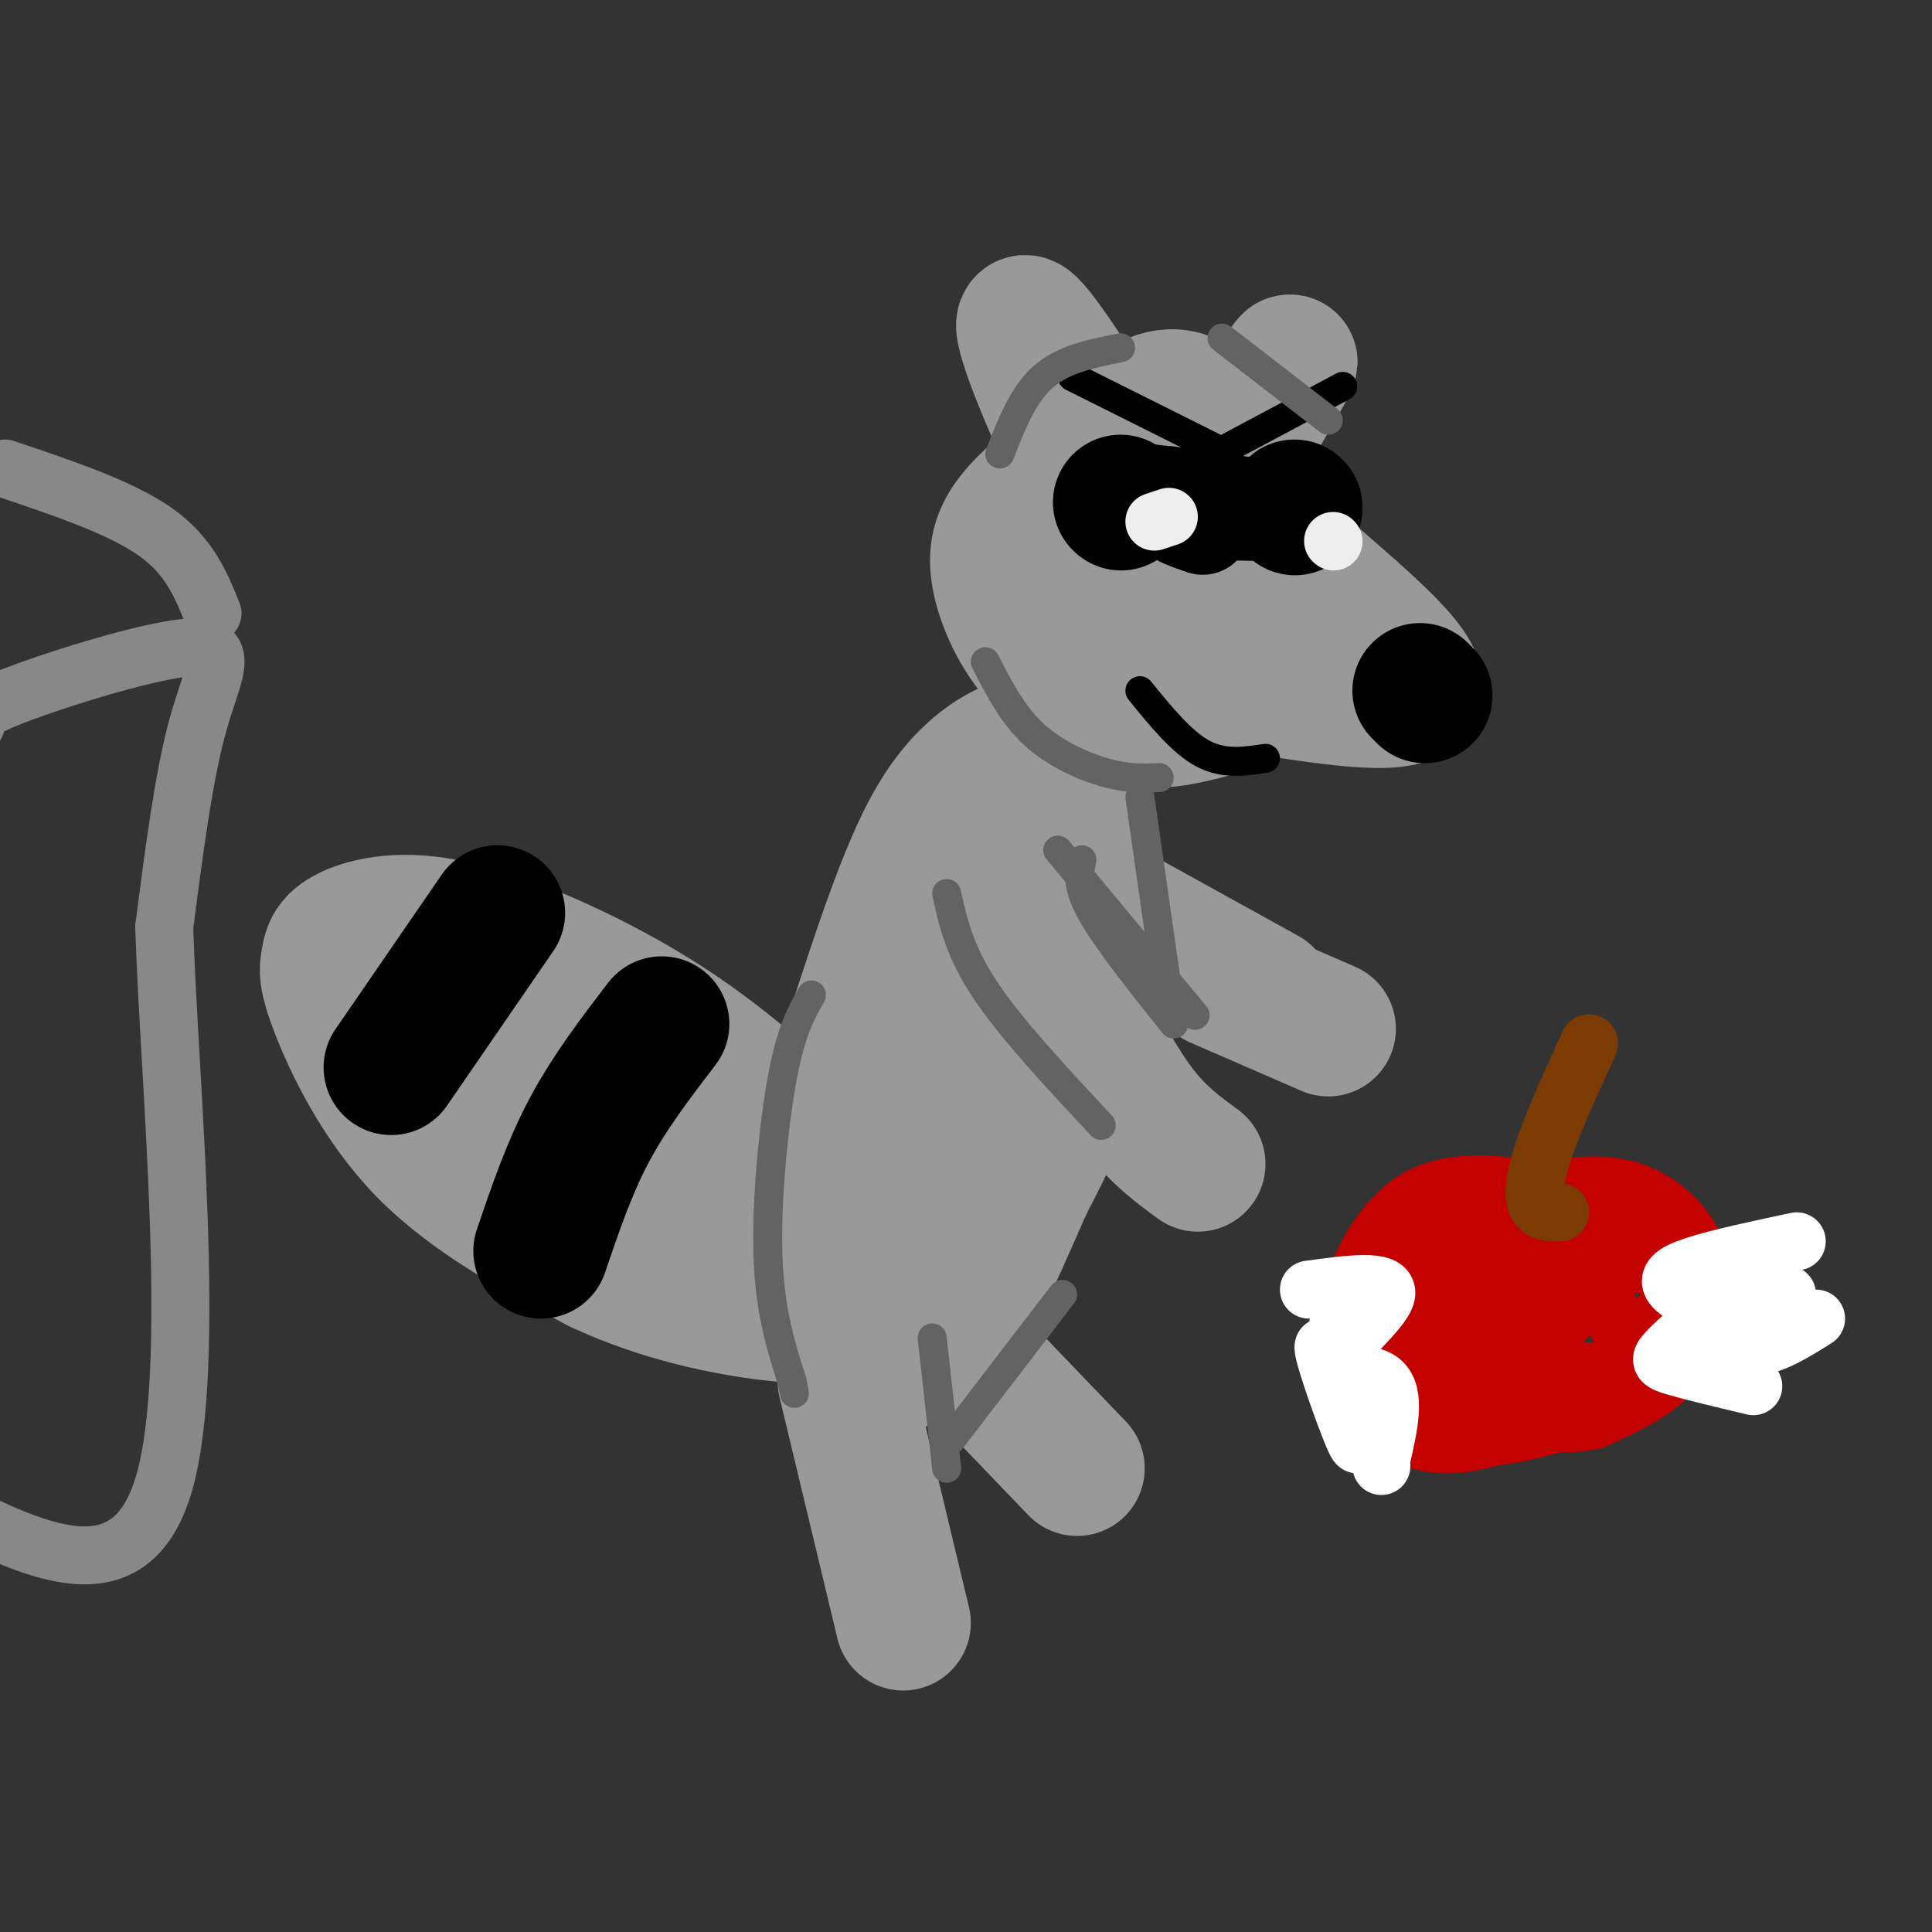 <svg viewBox='0 0 400 400' version='1.1' xmlns='http://www.w3.org/2000/svg' xmlns:xlink='http://www.w3.org/1999/xlink'><rect x="0" y="0" width="400" height="400" fill="#333333" stroke="none"/><g fill='none' stroke='rgb(153,153,153)' stroke-width='28' stroke-linecap='round' stroke-linejoin='round'><path d='M202,169c-3.081,-0.533 -6.162,-1.065 -12,14c-5.838,15.065 -14.433,45.728 -19,61c-4.567,15.272 -5.105,15.153 -3,20c2.105,4.847 6.855,14.661 11,18c4.145,3.339 7.685,0.204 11,-2c3.315,-2.204 6.405,-3.477 10,-9c3.595,-5.523 7.696,-15.295 12,-25c4.304,-9.705 8.813,-19.344 11,-31c2.187,-11.656 2.054,-25.330 1,-33c-1.054,-7.670 -3.027,-9.335 -5,-11'/><path d='M219,171c-1.424,-2.654 -2.484,-3.791 -7,-1c-4.516,2.791 -12.489,9.508 -18,17c-5.511,7.492 -8.562,15.759 -12,26c-3.438,10.241 -7.264,22.457 -8,32c-0.736,9.543 1.617,16.413 3,20c1.383,3.587 1.796,3.890 5,3c3.204,-0.890 9.201,-2.973 15,-14c5.799,-11.027 11.402,-31.000 15,-42c3.598,-11.000 5.192,-13.029 6,-21c0.808,-7.971 0.830,-21.885 -1,-26c-1.830,-4.115 -5.511,1.567 -10,14c-4.489,12.433 -9.785,31.617 -13,44c-3.215,12.383 -4.347,17.967 -4,23c0.347,5.033 2.174,9.517 4,14'/><path d='M194,260c1.584,3.938 3.544,6.783 9,0c5.456,-6.783 14.407,-23.195 19,-36c4.593,-12.805 4.829,-22.005 4,-29c-0.829,-6.995 -2.722,-11.787 -5,-14c-2.278,-2.213 -4.939,-1.848 -6,-3c-1.061,-1.152 -0.521,-3.819 -4,1c-3.479,4.819 -10.978,17.126 -16,26c-5.022,8.874 -7.569,14.314 -11,28c-3.431,13.686 -7.748,35.618 -6,41c1.748,5.382 9.561,-5.784 13,-10c3.439,-4.216 2.503,-1.481 8,-16c5.497,-14.519 17.428,-46.291 21,-64c3.572,-17.709 -1.214,-21.354 -6,-25'/><path d='M214,159c-1.852,-4.992 -3.482,-4.973 -7,-3c-3.518,1.973 -8.922,5.900 -14,15c-5.078,9.100 -9.829,23.373 -14,36c-4.171,12.627 -7.763,23.608 -7,34c0.763,10.392 5.882,20.196 11,30'/><path d='M175,286c0.000,0.000 12.000,50.000 12,50'/><path d='M199,279c0.000,0.000 24.000,25.000 24,25'/><path d='M170,238c-9.253,-8.416 -18.507,-16.832 -29,-24c-10.493,-7.168 -22.226,-13.088 -32,-17c-9.774,-3.912 -17.588,-5.817 -24,-6c-6.412,-0.183 -11.423,1.357 -14,3c-2.577,1.643 -2.722,3.389 -3,5c-0.278,1.611 -0.690,3.088 2,10c2.690,6.912 8.483,19.261 18,29c9.517,9.739 22.759,16.870 36,24'/><path d='M124,262c12.731,5.982 26.560,8.937 37,10c10.440,1.063 17.493,0.234 17,-5c-0.493,-5.234 -8.530,-14.872 -23,-23c-14.470,-8.128 -35.373,-14.746 -50,-24c-14.627,-9.254 -22.976,-21.145 -16,-13c6.976,8.145 29.279,36.327 42,49c12.721,12.673 15.861,9.836 19,7'/><path d='M150,263c3.258,1.045 1.904,0.156 3,0c1.096,-0.156 4.641,0.419 -4,-11c-8.641,-11.419 -29.469,-34.834 -33,-39c-3.531,-4.166 10.234,10.917 24,26'/><path d='M243,89c-6.583,1.982 -13.165,3.964 -19,7c-5.835,3.036 -10.922,7.125 -14,11c-3.078,3.875 -4.147,7.536 -3,13c1.147,5.464 4.510,12.731 10,18c5.490,5.269 13.108,8.539 18,10c4.892,1.461 7.058,1.112 12,0c4.942,-1.112 12.661,-2.989 16,-10c3.339,-7.011 2.298,-19.158 -1,-30c-3.298,-10.842 -8.853,-20.380 -14,-24c-5.147,-3.620 -9.886,-1.321 -14,2c-4.114,3.321 -7.604,7.663 -9,13c-1.396,5.337 -0.698,11.668 0,18'/><path d='M225,117c3.664,8.755 12.824,21.643 18,20c5.176,-1.643 6.367,-17.818 6,-26c-0.367,-8.182 -2.292,-8.372 -5,-10c-2.708,-1.628 -6.200,-4.694 -9,-4c-2.800,0.694 -4.908,5.148 -5,10c-0.092,4.852 1.831,10.100 4,13c2.169,2.900 4.585,3.450 7,4'/><path d='M230,92c-8.622,-13.489 -17.244,-26.978 -18,-25c-0.756,1.978 6.356,19.422 12,30c5.644,10.578 9.822,14.289 14,18'/><path d='M266,109c-2.133,0.600 -4.267,1.200 3,8c7.267,6.800 23.933,19.800 24,25c0.067,5.200 -16.467,2.600 -33,0'/><path d='M260,142c-5.667,0.000 -3.333,0.000 -1,0'/><path d='M255,96c6.417,-10.917 12.833,-21.833 12,-21c-0.833,0.833 -8.917,13.417 -17,26'/></g>
<g fill='none' stroke='rgb(0,0,0)' stroke-width='28' stroke-linecap='round' stroke-linejoin='round'><path d='M232,104c0.000,0.000 0.100,0.100 0.1,0.1'/><path d='M268,105c0.000,0.000 0.100,0.100 0.1,0.1'/><path d='M294,143c0.000,0.000 1.000,1.000 1,1'/><path d='M103,189c0.000,0.000 -22.000,32.000 -22,32'/><path d='M137,212c-5.417,7.083 -10.833,14.167 -15,22c-4.167,7.833 -7.083,16.417 -10,25'/></g>
<g fill='none' stroke='rgb(153,153,153)' stroke-width='28' stroke-linecap='round' stroke-linejoin='round'><path d='M224,185c0.000,0.000 38.000,21.000 38,21'/><path d='M224,210c4.000,7.417 8.000,14.833 12,20c4.000,5.167 8.000,8.083 12,11'/><path d='M252,203c0.000,0.000 23.000,10.000 23,10'/></g>
<g fill='none' stroke='rgb(0,0,0)' stroke-width='6' stroke-linecap='round' stroke-linejoin='round'><path d='M262,157c-4.333,0.667 -8.667,1.333 -13,-1c-4.333,-2.333 -8.667,-7.667 -13,-13'/><path d='M222,78c0.000,0.000 30.000,15.000 30,15'/><path d='M248,96c0.000,0.000 30.000,-16.000 30,-16'/></g>
<g fill='none' stroke='rgb(0,0,0)' stroke-width='20' stroke-linecap='round' stroke-linejoin='round'><path d='M268,106c-14.250,-2.000 -28.500,-4.000 -29,-4c-0.500,0.000 12.750,2.000 26,4'/><path d='M265,106c-0.311,0.489 -14.089,-0.289 -19,0c-4.911,0.289 -0.956,1.644 3,3'/></g>
<g fill='none' stroke='rgb(238,238,238)' stroke-width='12' stroke-linecap='round' stroke-linejoin='round'><path d='M239,108c0.000,0.000 3.000,-1.000 3,-1'/><path d='M276,112c0.000,0.000 0.100,0.100 0.1,0.1'/></g>
<g fill='none' stroke='rgb(195,1,1)' stroke-width='12' stroke-linecap='round' stroke-linejoin='round'><path d='M322,247c-10.956,-1.800 -21.911,-3.600 -30,2c-8.089,5.600 -13.311,18.600 -14,27c-0.689,8.400 3.156,12.200 7,16'/><path d='M285,292c3.267,4.178 7.933,6.622 13,7c5.067,0.378 10.533,-1.311 16,-3'/><path d='M322,246c5.702,-0.607 11.405,-1.214 17,1c5.595,2.214 11.083,7.250 13,14c1.917,6.750 0.262,15.214 -4,21c-4.262,5.786 -11.131,8.893 -18,12'/><path d='M330,294c-6.167,1.667 -12.583,-0.167 -19,-2'/><path d='M315,249c-6.399,1.761 -12.798,3.523 -17,6c-4.202,2.477 -6.206,5.671 -7,10c-0.794,4.329 -0.378,9.794 1,13c1.378,3.206 3.717,4.154 6,6c2.283,1.846 4.511,4.591 10,2c5.489,-2.591 14.238,-10.520 19,-16c4.762,-5.480 5.535,-8.513 5,-12c-0.535,-3.487 -2.378,-7.429 -7,-7c-4.622,0.429 -12.022,5.228 -19,12c-6.978,6.772 -13.532,15.515 -14,22c-0.468,6.485 5.152,10.710 11,12c5.848,1.290 11.924,-0.355 18,-2'/><path d='M321,295c8.610,-5.742 21.135,-19.097 25,-26c3.865,-6.903 -0.928,-7.355 -4,-9c-3.072,-1.645 -4.422,-4.485 -8,-5c-3.578,-0.515 -9.385,1.294 -14,6c-4.615,4.706 -8.039,12.310 -9,17c-0.961,4.690 0.541,6.465 3,8c2.459,1.535 5.875,2.829 12,1c6.125,-1.829 14.958,-6.781 20,-11c5.042,-4.219 6.293,-7.705 5,-10c-1.293,-2.295 -5.130,-3.399 -9,-4c-3.870,-0.601 -7.773,-0.700 -12,3c-4.227,3.700 -8.779,11.200 -9,15c-0.221,3.800 3.890,3.900 8,4'/><path d='M329,284c3.051,0.073 6.680,-1.746 7,-5c0.320,-3.254 -2.668,-7.945 -4,-10c-1.332,-2.055 -1.007,-1.474 -4,-1c-2.993,0.474 -9.304,0.841 -15,4c-5.696,3.159 -10.778,9.112 -8,8c2.778,-1.112 13.415,-9.288 17,-13c3.585,-3.712 0.119,-2.961 -4,-2c-4.119,0.961 -8.891,2.132 -12,4c-3.109,1.868 -4.554,4.434 -6,7'/></g>
<g fill='none' stroke='rgb(124,59,2)' stroke-width='12' stroke-linecap='round' stroke-linejoin='round'><path d='M323,251c-2.133,0.022 -4.267,0.044 -5,-2c-0.733,-2.044 -0.067,-6.156 2,-12c2.067,-5.844 5.533,-13.422 9,-21'/></g>
<g fill='none' stroke='rgb(255,255,255)' stroke-width='12' stroke-linecap='round' stroke-linejoin='round'><path d='M372,257c-8.095,1.720 -16.190,3.440 -21,5c-4.810,1.560 -6.333,2.958 -4,5c2.333,2.042 8.524,4.726 10,6c1.476,1.274 -1.762,1.137 -5,1'/><path d='M352,274c-2.286,1.381 -5.500,4.333 -7,6c-1.500,1.667 -1.286,2.048 2,3c3.286,0.952 9.643,2.476 16,4'/><path d='M370,268c-4.286,0.292 -8.571,0.583 -12,2c-3.429,1.417 -6.000,3.958 -5,6c1.000,2.042 5.571,3.583 10,3c4.429,-0.583 8.714,-3.292 13,-6'/><path d='M271,267c8.304,-1.137 16.607,-2.274 16,1c-0.607,3.274 -10.125,10.958 -11,14c-0.875,3.042 6.893,1.440 10,4c3.107,2.560 1.554,9.280 0,16'/><path d='M286,302c0.000,2.667 0.000,1.333 0,0'/><path d='M282,272c-2.845,-0.571 -5.690,-1.143 -5,6c0.690,7.143 4.917,22.000 4,21c-0.917,-1.000 -6.976,-17.857 -7,-20c-0.024,-2.143 5.988,10.429 12,23'/></g>
<g fill='none' stroke='rgb(136,136,136)' stroke-width='12' stroke-linecap='round' stroke-linejoin='round'><path d='M-5,150c-0.732,-1.179 -1.464,-2.357 8,-6c9.464,-3.643 29.125,-9.750 37,-10c7.875,-0.250 3.964,5.357 1,16c-2.964,10.643 -4.982,26.321 -7,42'/><path d='M34,192c1.000,31.911 7.000,90.689 0,115c-7.000,24.311 -27.000,14.156 -47,4'/><path d='M-13,311c-7.833,0.500 -3.917,-0.250 0,-1'/><path d='M44,127c-2.417,-6.000 -4.833,-12.000 -12,-17c-7.167,-5.000 -19.083,-9.000 -31,-13'/></g>
<g fill='none' stroke='rgb(99,99,100)' stroke-width='6' stroke-linecap='round' stroke-linejoin='round'><path d='M228,233c-9.333,-10.000 -18.667,-20.000 -24,-28c-5.333,-8.000 -6.667,-14.000 -8,-20'/><path d='M243,212c-6.917,-8.667 -13.833,-17.333 -17,-23c-3.167,-5.667 -2.583,-8.333 -2,-11'/><path d='M236,165c0.000,0.000 6.000,42.000 6,42'/><path d='M240,161c-3.200,0.133 -6.400,0.267 -11,-1c-4.600,-1.267 -10.600,-3.933 -15,-8c-4.400,-4.067 -7.200,-9.533 -10,-15'/><path d='M232,72c-5.917,1.167 -11.833,2.333 -16,6c-4.167,3.667 -6.583,9.833 -9,16'/><path d='M253,70c0.000,0.000 22.000,17.000 22,17'/><path d='M168,206c-2.089,3.644 -4.178,7.289 -6,17c-1.822,9.711 -3.378,25.489 -3,37c0.378,11.511 2.689,18.756 5,26'/><path d='M164,286c0.833,4.333 0.417,2.167 0,0'/><path d='M196,304c0.000,0.000 -3.000,-27.000 -3,-27'/><path d='M220,268c0.000,0.000 -23.000,30.000 -23,30'/><path d=''/><path d='M219,176cNaN,NaN NaN,NaN 64,77cNaN,NaN NaN,NaN Infinity,InfinitycNaN,NaN NaN,NaN NaN,NaN'/></g>
</svg>